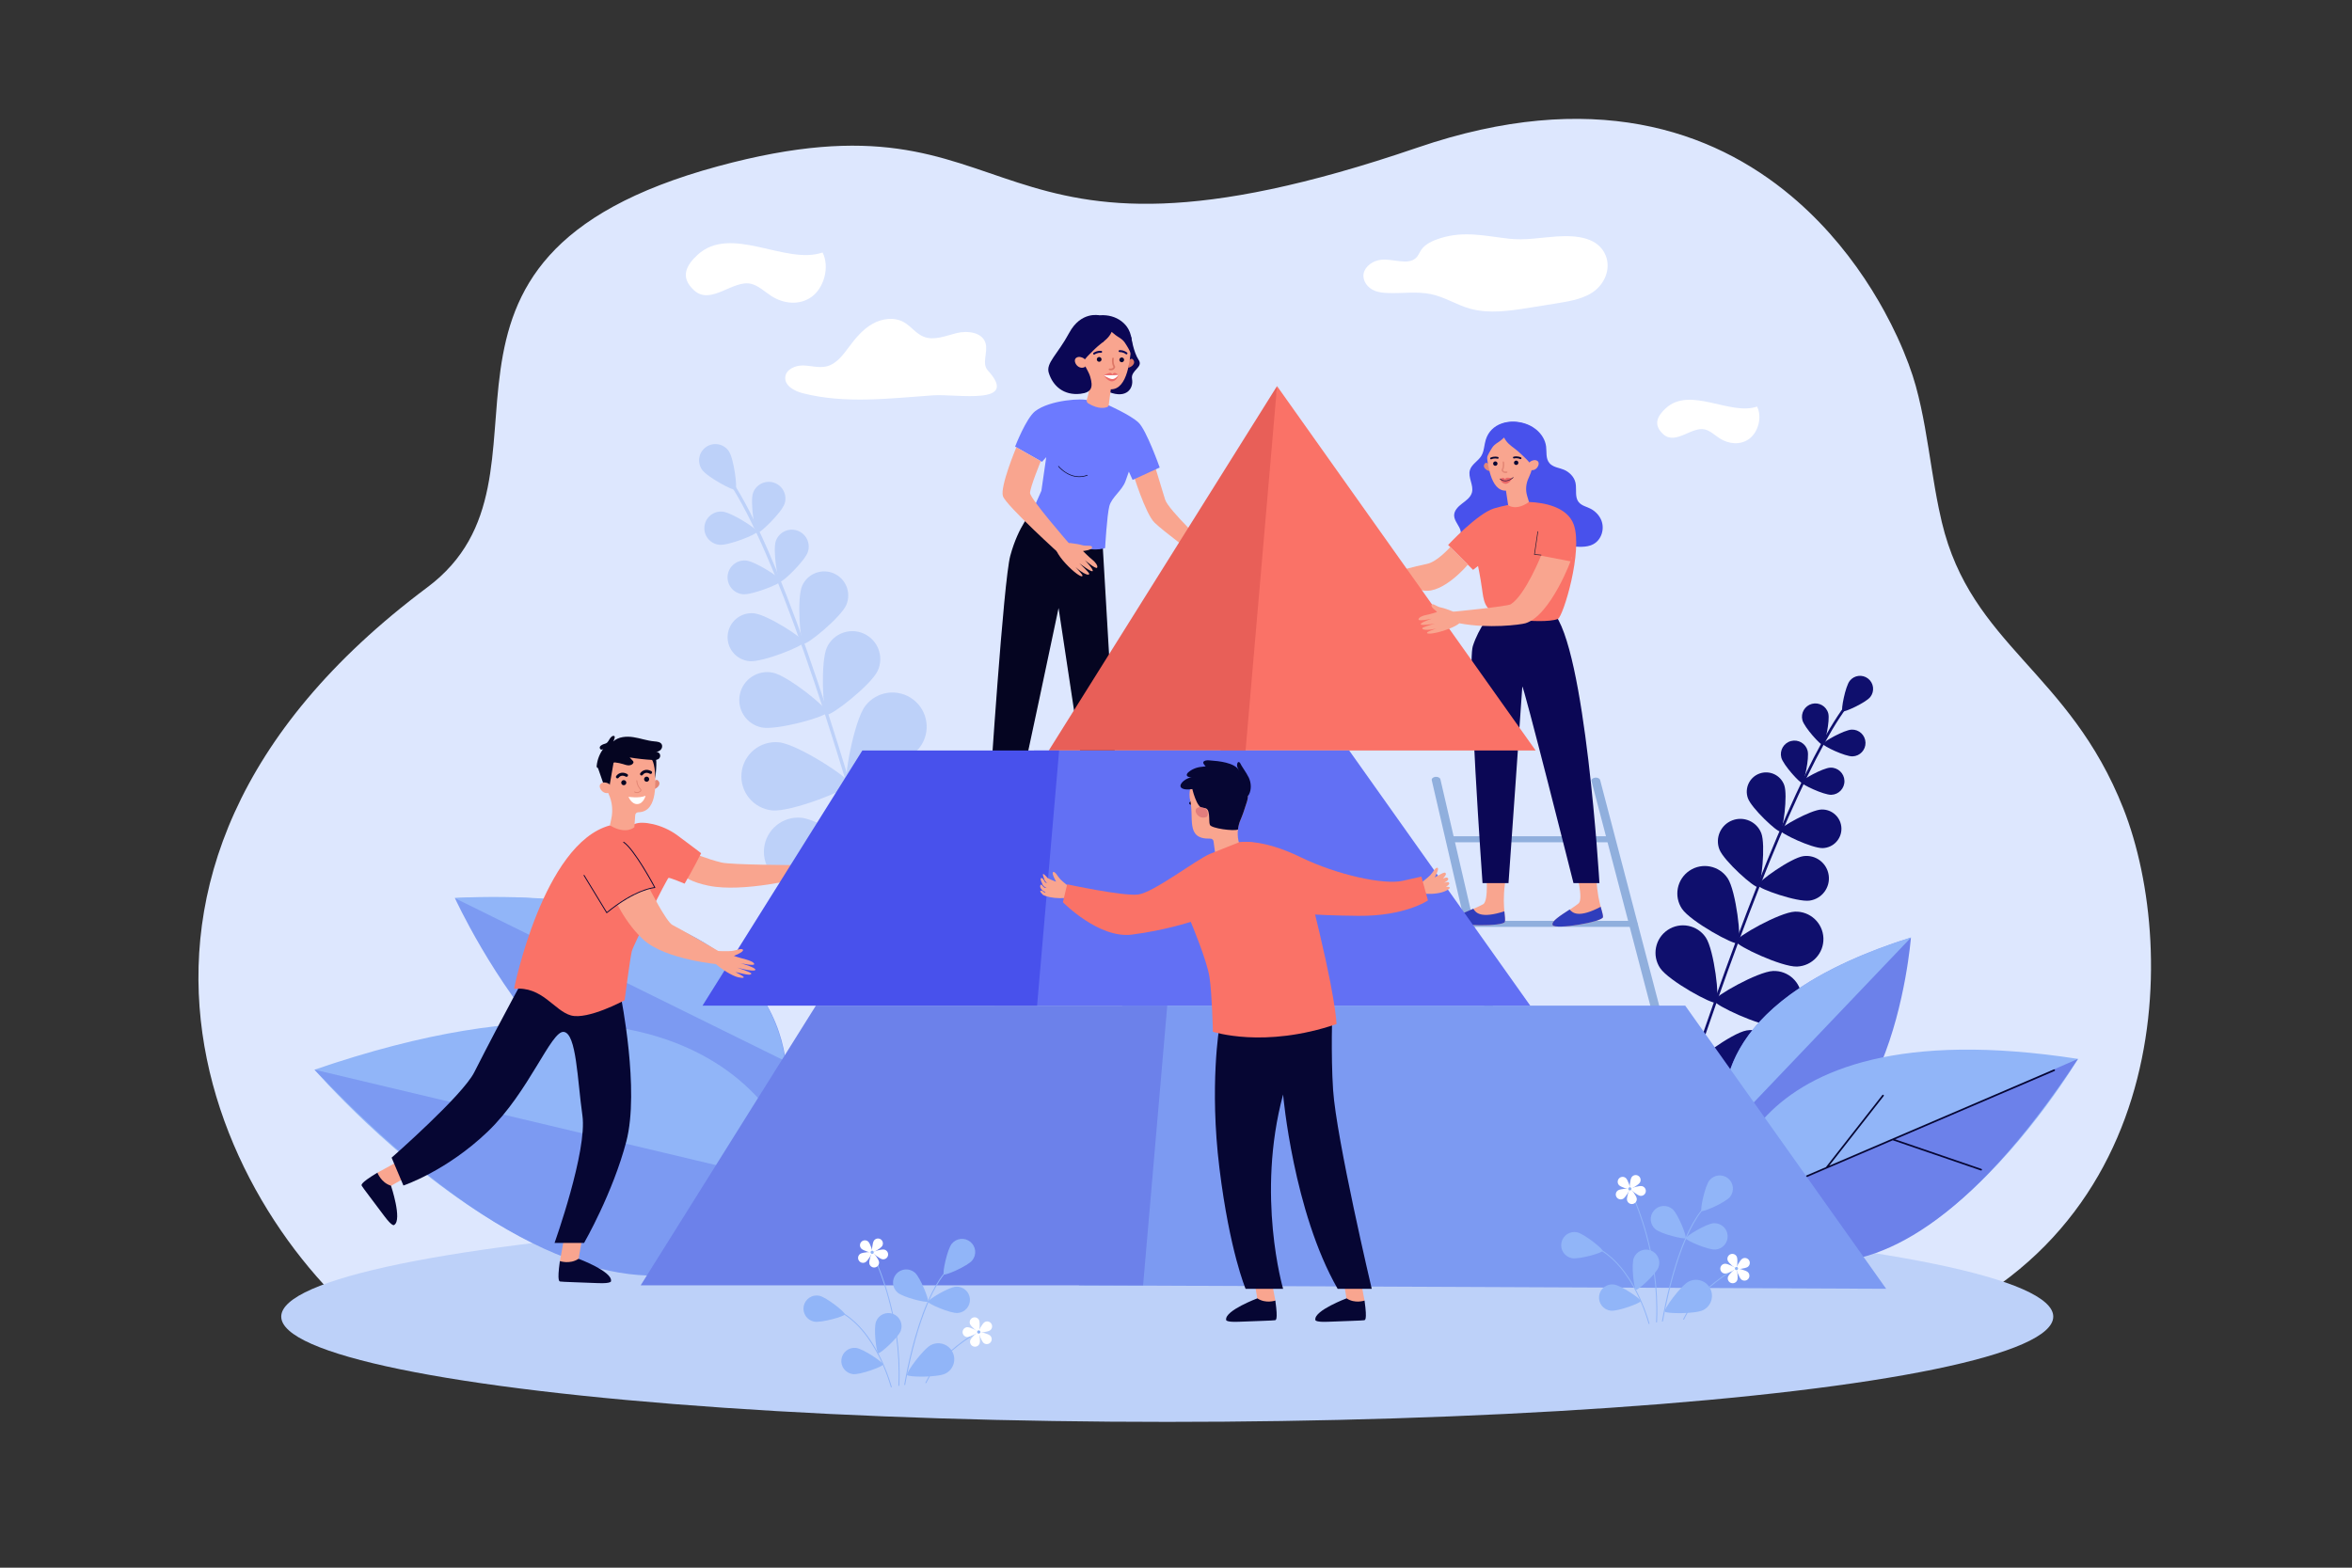<svg xmlns="http://www.w3.org/2000/svg" xmlns:xlink="http://www.w3.org/1999/xlink" id="_x3C_Layer_x3E_" x="0px" y="0px" viewBox="0 0 2760 1840" style="enable-background:new 0 0 2760 1840;" xml:space="preserve"><rect x="0" y="0" width="2760" height="1840" fill="#333333" stroke="none"/><style type="text/css">	.st0{fill:#DDE7FE;}	.st1{fill:#BDD1F9;}	.st2{fill:#0F0F6D;}	.st3{fill:#F9A58F;}	.st4{fill:#90AFDD;}	.st5{fill:#0B0755;}	.st6{fill:#FA7267;}	.st7{fill:#050521;}	.st8{fill:#6C7AFF;}	.st9{fill:#DD7766;}	.st10{fill:#060633;}	.st11{fill:#EA6868;}	.st12{fill:#FFFFFF;}	.st13{fill:#6C81EA;}	.st14{fill:#91B5F8;}	.st15{fill:#7C9AF2;}	.st16{fill:#2F3DBC;}	.st17{fill:#4851EC;}	.st18{fill:#E58876;}	.st19{fill:#240D39;}	.st20{fill:#272035;}	.st21{fill:#E85F58;}	.st22{fill:#6270F4;}	.st23{fill:none;}	.st24{fill:#E28674;}	.st25{fill:#E27D7D;}</style><g>	<g>		<g>			<path class="st0" d="M2193.05,1580.14c-70.45,20.2-235,3.4-304.06-0.94l-1427.03,0.7c-194.55-133.25-417.25-549.38,39.53-890.57    C676.61,558.53,441.6,304,842.46,195.16c372.31-101.09,291.58,159.27,821.16-22.01c204.19-69.9,345.4-21.03,438.27,56.86    c2.28,1.9,4.53,3.83,6.75,5.78c36.92,32.32,65.86,69.11,87.81,104.28c2.96,4.73,5.79,9.44,8.48,14.09    c2.08,3.59,4.1,7.16,6.03,10.7c5.75,10.46,10.85,20.63,15.34,30.33c10.46,22.58,17.62,42.63,21.83,57.9    c8.78,31.77,13.56,64.82,18.83,97.75c2.47,15.46,5.04,30.89,8.2,46.14c1.09,5.29,2.25,10.56,3.5,15.81    c34.51,145,149.58,175.05,213.11,336.32C2558.19,1117.73,2550.63,1477.58,2193.05,1580.14z"></path>		</g>	</g>	<g>		<g>			<path class="st1" d="M1048.74,1109.29c0.13-0.01,0.26-0.03,0.39-0.06c1.04-0.28,1.66-1.35,1.38-2.38    c-72.48-271.28-140.12-463.31-190.47-540.72c-1.12-1.72-1.92-2.96-2.23-3.58c-0.47-0.97-1.64-1.37-2.6-0.9    c-0.97,0.47-1.37,1.63-0.9,2.6c0.41,0.84,1.18,2.04,2.47,4.01c50.13,77.08,117.59,268.71,189.97,539.6    C1046.99,1108.76,1047.83,1109.34,1048.74,1109.29z"></path>		</g>		<g>			<path class="st1" d="M823.72,551.16c5.98,8.7,36.91,25.28,39.39,23.58c2.48-1.71-1.91-36.53-7.89-45.23    c-5.98-8.7-17.88-10.9-26.57-4.92C819.95,530.57,817.74,542.46,823.72,551.16z"></path>		</g>		<g>			<path class="st1" d="M883.57,578.9c-3.43,10.24,2.07,45.72,5,46.7c2.92,0.98,28.66-24.06,32.09-34.3    c3.43-10.24-2.1-21.32-12.34-24.74C898.08,563.13,887,568.66,883.57,578.9z"></path>		</g>		<g>			<path class="st1" d="M844.21,639.43c10.75,1.03,44.08-12.32,44.38-15.38c0.29-3.07-29.89-22.51-40.64-23.54    c-10.75-1.03-20.3,6.85-21.33,17.59C825.58,628.85,833.46,638.4,844.21,639.43z"></path>		</g>		<g>			<path class="st1" d="M970.34,759.9c-7.57,16.47-4.81,76.67-0.11,78.83c4.7,2.16,52.18-34.96,59.75-51.43    c7.57-16.47,0.35-35.95-16.12-43.52C997.4,736.21,977.91,743.43,970.34,759.9z"></path>		</g>		<g>			<path class="st1" d="M893.7,853.79c17.75,3.67,75.79-12.58,76.83-17.64s-45.81-42.97-63.56-46.63    c-17.75-3.66-35.11,7.75-38.77,25.5C864.53,832.77,875.95,850.13,893.7,853.79z"></path>		</g>		<g>			<path class="st1" d="M1015.36,828.57c-13.47,17.62-26.4,90.23-21.37,94.08c5.03,3.84,71.71-27.68,85.18-45.3    c13.47-17.62,10.11-42.82-7.52-56.29C1054.03,807.58,1028.83,810.95,1015.36,828.57z"></path>		</g>		<g>			<path class="st1" d="M906.11,951.18c22.07,2.23,90.67-24.85,91.3-31.15c0.64-6.3-61.17-46.54-83.24-48.76    c-22.07-2.23-41.76,13.86-43.99,35.92C867.96,929.26,884.05,948.96,906.11,951.18z"></path>		</g>		<g>			<path class="st1" d="M1041.79,917.12c-13.47,17.62-26.4,90.23-21.37,94.08c5.03,3.84,71.71-27.68,85.18-45.3    c13.47-17.62,10.1-42.82-7.52-56.29C1080.46,896.13,1055.26,899.5,1041.79,917.12z"></path>		</g>		<g>			<path class="st1" d="M932.54,1039.73c22.07,2.23,90.67-24.85,91.31-31.15c0.63-6.3-61.18-46.54-83.24-48.76    c-22.07-2.23-41.76,13.86-43.99,35.92C894.39,1017.81,910.48,1037.51,932.54,1039.73z"></path>		</g>		<g>			<path class="st1" d="M1102.28,1029.23c-19.17,11.16-58.78,73.38-55.59,78.85s76.84,1.72,96.01-9.44s25.66-35.75,14.49-54.91    C1146.03,1024.56,1121.45,1018.07,1102.28,1029.23z"></path>		</g>		<g>			<path class="st1" d="M955.64,1127.22c21.62,4.97,93.07-13.32,94.48-19.49c1.42-6.17-54.88-53.82-76.49-58.79    c-21.62-4.97-43.17,8.53-48.13,30.14C920.53,1100.7,934.02,1122.25,955.64,1127.22z"></path>		</g>		<g>			<path class="st1" d="M910.32,635.25c-3.48,10.4,2.11,46.45,5.08,47.45c2.97,0.99,29.12-24.44,32.6-34.85    c3.48-10.4-2.13-21.66-12.54-25.14C925.05,619.23,913.8,624.84,910.32,635.25z"></path>		</g>		<g>			<path class="st1" d="M871.72,697.46c10.92,1.05,44.79-12.51,45.09-15.63c0.3-3.12-30.37-22.87-41.29-23.92    c-10.92-1.05-20.62,6.96-21.67,17.88C852.8,686.71,860.8,696.41,871.72,697.46z"></path>		</g>		<g>			<path class="st1" d="M941.22,687.76c-6.14,14.33-2.43,66.02,1.66,67.77c4.09,1.75,44.08-31.21,50.22-45.54    c6.14-14.33-0.5-30.92-14.82-37.06C963.95,666.8,947.35,673.44,941.22,687.76z"></path>		</g>		<g>			<path class="st1" d="M879.33,776c15.51,1.49,63.63-17.78,64.05-22.2c0.42-4.43-43.15-32.49-58.66-33.98    c-15.51-1.49-29.3,9.88-30.79,25.4C852.44,760.73,863.81,774.51,879.33,776z"></path>		</g>	</g>	<g>		<g>			<path class="st2" d="M1986.52,1254.02c-0.1-0.01-0.21-0.04-0.31-0.07c-0.82-0.28-1.26-1.16-0.99-1.98    c71.66-213.76,135.47-364.26,179.69-423.77c0.98-1.32,1.69-2.28,1.97-2.76c0.42-0.75,1.38-1.01,2.13-0.59    c0.75,0.42,1.02,1.38,0.59,2.13c-0.37,0.66-1.05,1.57-2.18,3.09c-44.03,59.26-107.68,209.45-179.24,422.9    C1987.95,1253.68,1987.24,1254.11,1986.52,1254.02z"></path>		</g>		<g>			<path class="st2" d="M2194.77,818.03c-5.23,6.67-30.84,18.41-32.75,16.92c-1.9-1.49,3.36-29.17,8.59-35.85    c5.23-6.67,14.87-7.84,21.54-2.62C2198.82,801.71,2200,811.36,2194.77,818.03z"></path>		</g>		<g>			<path class="st2" d="M2145.42,837.26c2.23,8.38-3.95,36.54-6.34,37.17c-2.39,0.64-21.76-20.71-24-29.09    c-2.23-8.38,2.75-16.98,11.13-19.21C2134.58,823.9,2143.18,828.88,2145.42,837.26z"></path>		</g>		<g>			<path class="st2" d="M2173.93,887.74c-8.67,0.29-34.71-12.08-34.79-14.55c-0.08-2.47,25.08-16.54,33.75-16.83    c8.67-0.29,15.92,6.5,16.21,15.17C2189.39,880.19,2182.6,887.45,2173.93,887.74z"></path>		</g>		<g>			<path class="st2" d="M2066.83,977.96c5.24,13.58,0.02,61.68-3.86,63.18c-3.88,1.5-40.07-30.63-45.31-44.2    c-5.24-13.58,1.52-28.83,15.09-34.07C2046.33,957.63,2061.58,964.38,2066.83,977.96z"></path>		</g>		<g>			<path class="st2" d="M2123.54,1057.04c-14.41,2.05-60.1-13.87-60.69-17.98c-0.58-4.11,38.86-32.14,53.27-34.19    c14.41-2.05,27.75,7.97,29.8,22.38C2147.97,1041.65,2137.95,1054.99,2123.54,1057.04z"></path>		</g>		<g>			<path class="st2" d="M2027.32,1030.74c9.91,14.79,16.64,73.63,12.42,76.46s-56.08-25.77-65.99-40.56    c-9.91-14.79-5.95-34.82,8.84-44.74C1997.38,1011.98,2017.41,1015.94,2027.32,1030.74z"></path>		</g>		<g>			<path class="st2" d="M2108.72,1134.46c-17.79,0.68-71.41-24.45-71.61-29.53s51.35-34.23,69.15-34.91    c17.79-0.68,32.77,13.19,33.45,30.99C2140.39,1118.8,2126.52,1133.78,2108.72,1134.46z"></path>		</g>		<g>			<path class="st2" d="M2001.71,1100.37c9.91,14.79,16.64,73.63,12.41,76.46c-4.22,2.83-56.08-25.77-65.99-40.56    c-9.91-14.79-5.95-34.82,8.84-44.74C1971.76,1081.62,1991.79,1085.58,2001.71,1100.37z"></path>		</g>		<g>			<path class="st2" d="M2083.11,1204.09c-17.79,0.68-71.41-24.45-71.61-29.53s51.35-34.23,69.15-34.91    c17.79-0.68,32.77,13.19,33.45,30.99C2114.78,1188.44,2100.91,1203.42,2083.11,1204.09z"></path>		</g>		<g>			<path class="st2" d="M1947.62,1187.18c14.8,9.9,43.43,61.74,40.6,65.96c-2.83,4.22-61.66-2.46-76.46-12.37    c-14.8-9.9-18.77-29.93-8.87-44.73C1912.79,1181.25,1932.82,1177.28,1947.62,1187.18z"></path>		</g>		<g>			<path class="st2" d="M2060.22,1273.05c-17.57,2.9-73.91-15.33-74.74-20.35c-0.83-5.01,46.67-40.38,64.24-43.28    c17.57-2.9,34.17,8.99,37.06,26.56C2089.69,1253.55,2077.8,1270.15,2060.22,1273.05z"></path>		</g>		<g>			<path class="st2" d="M2121.16,881.07c2.27,8.51-4.01,37.12-6.44,37.77c-2.43,0.65-22.11-21.04-24.38-29.55    c-2.27-8.51,2.79-17.25,11.31-19.52C2110.16,867.5,2118.9,872.56,2121.16,881.07z"></path>		</g>		<g>			<path class="st2" d="M2148.98,932.86c-8.8,0.29-35.26-12.27-35.35-14.78c-0.08-2.51,25.48-16.81,34.29-17.1    c8.8-0.29,16.18,6.61,16.47,15.41C2164.68,925.19,2157.79,932.57,2148.98,932.86z"></path>		</g>		<g>			<path class="st2" d="M2093.78,921.61c4.2,11.79-1.36,53.03-4.72,54.23c-3.36,1.2-33.76-27.22-37.96-39.01    c-4.2-11.79,1.94-24.75,13.73-28.95C2076.61,903.68,2089.58,909.82,2093.78,921.61z"></path>		</g>		<g>			<path class="st2" d="M2138.96,995.42c-12.51,0.42-50.1-17.43-50.22-21c-0.12-3.57,36.2-23.88,48.71-24.29    c12.51-0.42,22.98,9.39,23.4,21.89C2161.26,984.52,2151.46,995,2138.96,995.42z"></path>		</g>	</g>	<g>		<path class="st3" d="M812.86,1000.96c0,0,15.42,6.89,33.76,11.38c11.58,2.83,88.2,3.04,88.2,3.04l5.29,15.14   c0,0-67.78,17.41-108.63,9.04c-40.84-8.37-35.2-24.92-35.2-24.92L812.86,1000.96z"></path>	</g>	<g>		<g>			<path class="st4" d="M1813.95,1474.2c-2.48,0-4.67-1.23-5.07-2.96l-128.74-555.44c-0.45-1.91,1.46-3.71,4.27-4.02    c2.79-0.31,5.43,1,5.87,2.92l128.74,555.44c0.45,1.92-1.46,3.71-4.27,4.02C1814.49,1474.18,1814.22,1474.2,1813.95,1474.2z"></path>		</g>		<g>			<path class="st4" d="M2017.7,1473.26c-2.48,0.03-4.7-1.17-5.15-2.89L1867.6,916.79c-0.5-1.91,1.36-3.73,4.15-4.07    c2.79-0.35,5.46,0.93,5.96,2.84l144.95,553.57c0.5,1.91-1.36,3.73-4.15,4.07C2018.23,1473.24,2017.96,1473.26,2017.7,1473.26z"></path>		</g>		<g>			<path class="st4" d="M1888.75,988.58h-185.27c-2.77,0-5.01-1.57-5.01-3.51c0-1.94,2.24-3.51,5.01-3.51h185.27    c2.77,0,5,1.57,5,3.51C1893.75,987.01,1891.51,988.58,1888.75,988.58z"></path>		</g>		<g>			<path class="st4" d="M1916.43,1087.87H1726.3c-2.84,0-5.14-1.57-5.14-3.51c0-1.94,2.3-3.51,5.14-3.51h190.13    c2.84,0,5.14,1.57,5.14,3.51C1921.56,1086.3,1919.27,1087.87,1916.43,1087.87z"></path>		</g>		<g>			<path class="st4" d="M1944.78,1195.46h-190.13c-2.84,0-5.14-1.57-5.14-3.51s2.3-3.51,5.14-3.51h190.13    c2.84,0,5.14,1.57,5.14,3.51S1947.62,1195.46,1944.78,1195.46z"></path>		</g>		<g>			<path class="st4" d="M1973.07,1312.17h-192.28c-2.95,0-5.33-1.57-5.33-3.51c0-1.94,2.38-3.51,5.33-3.51h192.28    c2.95,0,5.33,1.57,5.33,3.51C1978.4,1310.6,1976.02,1312.17,1973.07,1312.17z"></path>		</g>	</g>	<g>		<g>			<path class="st5" d="M1327.42,395.32c0,0,2.67,18.02,8.7,27.03c6.03,9.01-9.64,12.01-7.71,22.57    c1.93,10.56-6.04,23.62-27.32,15.08C1279.81,451.45,1327.42,395.32,1327.42,395.32z"></path>		</g>		<g>			<path class="st3" d="M1303.47,907.22c0,0-3.87,36.76,3.62,40.96c4.77,2.67,10.95,5.31,16.87,7.88c6.47,2.81-9.35,7.98-24.01,8.76    c-10.12,0.54-20.17-2.31-19.98-4.14c1.01-9.65,2.67-25.72-2.11-49.81L1303.47,907.22z"></path>		</g>		<g>			<path class="st6" d="M1280.36,956.93c-0.67,6.58-1.24,11.1-0.65,13.21c1.64,5.92,61.75,5.91,63.88-0.57    c1.58-4.8-11.68-10.28-24.25-15.73C1316.34,958.83,1309.96,966.6,1280.36,956.93z"></path>		</g>		<g>			<path class="st3" d="M1192.22,905.83c0,0-8.56,35.96-1.67,41.09c3.9,2.9,8.92,5.92,13.89,8.89c5.17,3.09-4.58,7.72-15.79,7.26    c-12.45-0.51-26.78-6.43-26.1-9.35c2.24-9.61,5.33-24.79,3.8-47.54L1192.22,905.83z"></path>		</g>		<g>			<path class="st6" d="M1162.91,952.16c-1.51,6.44-2.65,10.84-2.34,13.01c0.87,6.08,60.49,13.79,63.43,7.63    c2.18-4.56-10.26-11.7-22.03-18.72C1198.34,958.66,1191.02,965.55,1162.91,952.16z"></path>		</g>		<g>			<path class="st3" d="M1329.13,554.24c0,0,14.78,48.74,25.82,59.31c11.05,10.58,45.88,36.22,45.88,36.22l17.21-7.14    c0,0-46.95-43.99-50.79-56.2c-3.83-12.21-14.34-47.15-14.34-47.15L1329.13,554.24z"></path>		</g>		<g>			<path class="st7" d="M1211.6,600.01c0,0-16.41,16.5-26.08,52.38c-7.96,29.53-23.93,275.38-23.93,275.38s33.18,3.15,34.67,0.14    c1.49-3.01,45.94-214.26,45.94-214.26l32.42,214.57l36.22,0.14l-18.01-307.65L1211.6,600.01z"></path>		</g>		<g>			<path class="st8" d="M1300.06,475.28c0,0-18.78-2.55-23.76-5.34c-4.98-2.79-44.27-0.76-61.65,12.76    c-10.59,8.24-23.45,41.49-23.45,41.49l31.53,17.87l5.01-5.52l-5.7,39.53l-14.92,33.59c0,0,55.27,44.14,89.69,33.61    c0,0,2.18-38.8,5-49.32c2.81-10.52,15.04-18.24,18.97-29.31c3.92-11.07,3.92-11.07,3.92-11.07l4.4,9.72l31.78-14.57    c0,0-15.48-43.86-24.87-52.77C1326.62,487.03,1300.06,475.28,1300.06,475.28z"></path>		</g>		<g>			<path class="st3" d="M1192.63,525.01c0,0-19.36,46.22-15.71,57.33c3.65,11.1,69.21,70.3,69.21,70.3l8.56-14.6    c0,0-45.99-52.77-45.97-59.43c0.03-6.65,12.62-37.32,12.62-37.32L1192.63,525.01z"></path>		</g>		<g>			<path class="st3" d="M1249.09,636.65c0,0,15.13,1.41,20.48,3.13c5.35,1.72,11.82-0.58,11.92,2.67c0.1,3.26-10.67,4.29-10.67,4.29    s8.1,8.08,10.97,10.18c2.87,2.1,7.04,7.17,5.66,9.39c-1.38,2.22-14.44-8.85-14.44-8.85s10.09,10.4,9.25,12.72    c-0.83,2.32-15.61-9.03-15.61-9.03s11.3,10.57,11.46,12.17c0.16,1.6-1.88,1.87-6.79-0.9c-4.91-2.77-9.21-6.87-9.21-6.87    s7.38,8.02,7.93,9.29c0.55,1.27,0.38,3.43-6.46-1.45c-6.84-4.87-19.9-17.82-23.8-26.94L1249.09,636.65z"></path>		</g>		<g>			<path class="st7" d="M1266.36,559.9c3.05,0.01,6.3-0.5,9.72-1.77c0.19-0.07,0.28-0.28,0.21-0.47c-0.07-0.19-0.27-0.28-0.46-0.21    c-19.27,7.14-33.29-10.19-33.43-10.37c-0.12-0.16-0.35-0.18-0.51-0.06c-0.16,0.12-0.18,0.35-0.06,0.51    C1241.95,547.69,1251.79,559.85,1266.36,559.9z"></path>		</g>		<g>			<path class="st9" d="M1324.32,423.36c0,0,3.08-3.54,4.91-1.7c4.65,4.71-1.67,9.32-5.27,10.02L1324.32,423.36z"></path>		</g>		<g>			<path class="st3" d="M1297.9,371.91c-15.56-1.03-29.81,9.63-33.21,24.85c-1.25,5.58-0.96,11.08,0.54,16.11    c2.91,11.6,5.35,20.96,8.99,28.03c3.69,7.16,4.72,15.39,2.55,23.14l-1.43,5.12c-0.46,1.62,0.21,3.38,1.65,4.25    c12.31,7.46,20.02,5.33,22.76,4.09c0.69-0.31,1.16-0.96,1.26-1.71l2.49-18.85l0,0c20.24,0.25,22.44-36.87,23.87-47.74l-0.03,0    c0.07-0.41,0.14-0.81,0.19-1.22C1329.92,389.78,1316.51,373.14,1297.9,371.91z"></path>		</g>		<g>			<path class="st5" d="M1291.38,403.84c-4.4,3.44-8.35,7.4-12.3,11.35c-4.17,4.18-8.51,8.63-10.07,14.32    c-4.62-4.58-7.14-10.84-9.15-17.04c-0.93-2.87-1.78-5.82-1.81-8.83c-0.05-4.27,1.54-8.38,3.11-12.35    c2.02-5.13,4.19-10.47,8.34-14.1c2.75-2.4,6.19-3.88,9.68-4.97c8.13-2.54,16.99-3.17,25.21-0.9c8.21,2.27,15.71,7.6,19.81,15.08    c5.27,9.63,4.46,21.31,3.5,32.24c-0.5-4.66-2.98-8.83-5.41-12.84c-1.58-2.61-3.2-5.27-5.54-7.21c-4-3.31-5.3-2.88-12.27-9.07    C1301.61,395.96,1296.88,399.54,1291.38,403.84z"></path>		</g>		<g>			<path class="st10" d="M1319.04,422.97c0.35-1.5-0.59-3-2.09-3.34c-1.5-0.35-3,0.59-3.34,2.09c-0.35,1.5,0.59,3,2.09,3.35    C1317.2,425.41,1318.69,424.47,1319.04,422.97z"></path>		</g>		<g>			<path class="st10" d="M1292.57,422.46c0.35-1.5-0.59-3-2.09-3.35c-1.5-0.35-3,0.59-3.34,2.09c-0.35,1.5,0.59,3,2.09,3.35    C1290.72,424.89,1292.22,423.96,1292.57,422.46z"></path>		</g>		<g>			<path class="st11" d="M1312.63,440.04c0,0-3.53-2.63-4.98-2.35c-1.45,0.28-2.36,1.94-2.36,1.94s-0.72-1.78-2.44-1.93    c-1.73-0.16-7.74,2.66-7.74,2.66s4.87,7.77,10.18,7.22C1310.68,447.02,1312.63,440.04,1312.63,440.04L1312.63,440.04z"></path>		</g>		<g>			<path class="st5" d="M1283.88,416.2c-0.33-0.02-0.65-0.18-0.87-0.46c-0.38-0.51-0.28-1.24,0.23-1.62c0.15-0.12,3.84-2.81,9-2.32    c0.64,0.06,1.11,0.62,1.05,1.26s-0.68,1.11-1.26,1.05c-4.3-0.4-7.37,1.84-7.4,1.87C1284.4,416.14,1284.14,416.22,1283.88,416.2z"></path>		</g>		<g>			<path class="st5" d="M1313.15,413.05c-0.27-0.19-0.46-0.5-0.48-0.86c-0.05-0.64,0.43-1.19,1.07-1.24    c0.19-0.01,4.71-0.33,8.84,2.89c0.51,0.39,0.6,1.12,0.2,1.63c-0.39,0.51-1.14,0.59-1.63,0.2c-3.41-2.66-7.2-2.41-7.24-2.41    C1313.63,413.28,1313.37,413.2,1313.15,413.05z"></path>		</g>		<g>			<path class="st9" d="M1303.62,434.62c3.33-0.06,4.74-2.38,5.03-3.78c0.05-0.24,0-0.5-0.13-0.71c-2.46-3.96-1.47-9.16-1.46-9.21    c0.1-0.53-0.24-1.04-0.77-1.15c-0.52-0.11-1.04,0.24-1.15,0.76c-0.05,0.23-1.1,5.68,1.48,10.24c-0.29,0.74-1.3,2.34-4.39,1.78    c-0.54-0.09-1.04,0.25-1.14,0.78c-0.1,0.53,0.25,1.04,0.79,1.14C1302.52,434.59,1303.09,434.64,1303.62,434.62z"></path>		</g>		<g>			<path class="st12" d="M1295.1,440.36c0,0,10.64,0.37,17.53-0.32c0,0-3.54,5.14-7.6,4.86    C1300.97,444.61,1295.1,440.36,1295.1,440.36z"></path>		</g>		<g>			<path class="st5" d="M1289.85,370.09c0,0-21.37-5.06-35.16,20.57c-13.79,25.62-27.62,35.34-23.97,47.02    c4.83,15.46,17.58,26.71,37.2,24.5c13.36-1.51,14.86-7.9,11.51-19.69c-3.35-11.79-14.57-19.33-3.39-30.74    c6.62-6.75,19.06-10.85,19.06-10.85L1289.85,370.09z"></path>		</g>		<g>			<path class="st3" d="M1273.72,423.02c-0.38-1.09-1.17-1.99-2.17-2.56c-2.07-1.17-5.8-2.64-8.8-0.34    c-4.4,3.38,2.06,14.72,10.47,10.62C1273.22,430.74,1275.72,428.82,1273.72,423.02z"></path>		</g>	</g>	<g>		<g>			<ellipse class="st1" cx="1369.73" cy="1545.29" rx="1039.71" ry="123.59"></ellipse>		</g>	</g>	<g>		<path class="st12" d="M942.47,461.65c-9.99-2.52-21.88-8.7-21-18.96c0.79-9.18,11.75-13.91,20.97-13.73   c9.21,0.19,18.53,3.23,27.49,1.07c11.7-2.83,19.44-13.57,26.63-23.23c7.63-10.24,16.06-20.29,27.14-26.63   c11.09-6.33,25.39-8.35,36.59-2.21c8.57,4.7,14.5,13.58,23.57,17.23c12.26,4.94,25.83-1.06,38.66-4.23   c12.83-3.17,30.05-1.02,33.93,11.61c3.25,10.57-4.77,24.03,2.7,32.18c38.24,41.74-36.74,27.38-64.03,29.25   C1044.35,467.5,992.58,474.29,942.47,461.65z"></path>	</g>	<g>		<path class="st12" d="M965.26,296.34c8.6,17.07,1.66,41.31-12.48,51.8c-14.15,10.49-32.99,8.7-47.65-0.73   c-7.78-5-14.9-12.06-23.54-14.24c-21.2-5.35-47.25,25.61-67.03,7.66c-17.15-15.57-9.03-29.72,4.07-41.78   C857.71,263.07,921.99,311.46,965.26,296.34z"></path>	</g>	<g>		<path class="st12" d="M2061.86,477.18c6.28,12.46,1.21,30.17-9.12,37.83c-10.33,7.66-24.09,6.35-34.8-0.53   c-5.68-3.65-10.88-8.81-17.19-10.4c-15.48-3.91-34.51,18.7-48.95,5.59c-12.53-11.37-6.59-21.7,2.97-30.51   C1983.32,452.89,2030.26,488.22,2061.86,477.18z"></path>	</g>	<g>		<path class="st12" d="M1865.77,345.03c-11.67,6.54-26.06,8.93-40.01,11.17c-10.25,1.65-20.5,3.29-30.75,4.94   c-23.06,3.7-47.42,7.35-69.67,1.22c-16.14-4.45-29.86-13.77-46.38-17.18c-16.51-3.41-33.93-0.56-50.95-1.29   c-4.86-0.21-9.79-0.73-14.21-2.38c-9.44-3.51-15.29-12.38-13.6-20.63c1.68-8.25,10.76-15.15,21.09-16.05   c13.67-1.19,30.19,6.39,39.72-1.57c3.32-2.77,4.52-6.72,6.83-10.09c4.64-6.77,13.58-10.9,22.56-13.66   c28.32-8.7,51.93-2.55,80.29,0.66c19.24,2.17,36.81-1.35,55.9-2.62c24.28-1.61,49.04,1.23,57.66,22.39   C1890.74,315.84,1882.86,335.45,1865.77,345.03z"></path>	</g>	<g>		<g>			<path class="st13" d="M2032.99,1348.17c0,0-79.79-156.67,209.41-247.6C2242.4,1100.57,2218.54,1411.9,2032.99,1348.17z"></path>		</g>		<g>			<path class="st14" d="M2242.79,1100.1l-216.29,226.87C2016.14,1281.39,2017.78,1170.85,2242.79,1100.1z"></path>		</g>	</g>	<g>		<g>			<path class="st14" d="M2022.74,1423.83c0,0-3.18-245.81,415.71-181.01C2438.45,1242.83,2216.01,1618.48,2022.74,1423.83z"></path>		</g>		<g>			<path class="st13" d="M2438.45,1242.83l-415.71,181.01C2022.74,1423.83,2178.29,1637.54,2438.45,1242.83z"></path>		</g>		<g>			<path class="st10" d="M2047.17,1410.77l95.51-40.93l66.22-84.61c0.34-0.43,0.96-0.5,1.39-0.17c0.43,0.34,0.5,0.96,0.17,1.39    l-64,81.77l263.72-113.03c0.5-0.22,1.08,0.02,1.29,0.52c0.22,0.5-0.02,1.08-0.52,1.3l-187.15,80.21l101.36,34.72    c0.51,0.16,0.79,0.74,0.61,1.25c-0.18,0.52-0.74,0.79-1.25,0.61l-103.43-35.43l-173.15,74.21c-0.29,0.12-0.6,0.1-0.86-0.04    c-0.19-0.1-0.35-0.27-0.44-0.48C2046.43,1411.57,2046.66,1410.99,2047.17,1410.77z"></path>		</g>	</g>	<g>		<g>			<path class="st15" d="M923.04,1275.94c0,0,29.07-241.04-389.09-221.63C533.94,1054.31,712.71,1446.67,923.04,1275.94z"></path>		</g>		<g>			<path class="st14" d="M533.22,1053.89l388.18,191.49C913.18,1181.35,858.57,1038.79,533.22,1053.89z"></path>		</g>	</g>	<g>		<g>			<path class="st14" d="M944.92,1392.38c0,0-52.51-316.58-575.83-136.88C369.09,1255.5,741.39,1686.98,944.92,1392.38z"></path>		</g>		<g>			<path class="st15" d="M369.09,1255.5l575.83,136.88C944.92,1392.38,794.25,1702.79,369.09,1255.5z"></path>		</g>	</g>	<g>		<g>			<path class="st3" d="M1743.9,1023.05c0,0,3.48,34.38-3.54,38.28c-12.71,7.06-36.16,13.8-34.2,19.87    c1.96,6.07,58.17,6.3,59.73,0.77c1.56-5.53-4.74-22.46,1.94-55.41L1743.9,1023.05z"></path>		</g>		<g>			<path class="st16" d="M1765.33,1069.62c0.6,6.16,1.12,10.38,0.56,12.35c-1.56,5.53-57.76,5.29-59.73-0.77    c-1.46-4.5,10.96-9.57,22.73-14.62C1731.69,1071.26,1737.62,1078.55,1765.33,1069.62z"></path>		</g>		<g>			<path class="st3" d="M1849.32,1022.06c0,0,9.29,33.29,3.03,38.33c-11.33,9.13-33.28,19.76-30.32,25.4    c2.97,5.64,58.39-3.7,58.99-9.41c0.6-5.72-8.49-21.32-7.53-54.93L1849.32,1022.06z"></path>		</g>		<g>			<path class="st16" d="M1878.37,1064.31c1.64,5.96,2.87,10.04,2.66,12.07c-0.6,5.72-56.02,15.05-58.99,9.41    c-2.2-4.18,9.17-11.3,19.91-18.28C1845.49,1071.65,1852.58,1077.82,1878.37,1064.31z"></path>		</g>		<g>			<path class="st5" d="M1750.46,718.24c0,0-15.27,18.5-22.15,40.14c-6.89,21.65,11.38,278.1,11.38,278.1h30.5    c0,0,16.18-228.39,16.18-230.41c0-7.98,60.06,230.41,60.06,230.41h30.45c0,0-16.48-279.13-54.73-318.24l-35.79,2.21    L1750.46,718.24z"></path>		</g>		<g>			<path class="st17" d="M1714.14,623.82c0.2,1.34,0.12,2.7-0.37,4.09c-0.6,1.71-1.78,3.19-2.26,4.94    c-1.06,3.85,1.82,7.99,5.55,9.39c3.14,1.18,6.63,0.81,9.85-0.25c0.61-0.2,1.22-0.43,1.8-0.67c3.68-1.54,7.03-3.79,10.66-5.44    c0.94-0.43,1.9-0.82,2.87-1.17c0.21-0.08,0.41-0.15,0.62-0.22h0c7.22-2.5,15.05-3.12,22.6-4.61c8.91-1.75,17.76-4.77,26.82-4.13    c10.45,0.73,19.86,6.2,29.64,9.94c9.97,3.81,20.6,5.88,31.27,6.08c4.34,0.08,8.81-0.17,12.9-1.52c0.31-0.1,0.61-0.2,0.92-0.32    c0.83-0.31,1.65-0.67,2.45-1.09c9.85-5.13,13.67-17.93,9.71-28.01c-2.26-5.75-6.74-10.46-12.1-13.45    c-4.79-2.67-10.89-3.57-14.5-8.04c-1.42-1.76-2.19-3.76-2.62-5.9c-1.1-5.49,0.11-11.91-1.33-17.52    c-1.68-6.56-7.2-11.95-13.3-14.56c-2.62-1.12-5.53-1.8-8.32-2.69c-1.37-0.44-2.71-0.92-3.98-1.54c-1.78-0.86-3.41-1.98-4.77-3.57    c-4.65-5.45-3.1-12.99-3.94-19.54c-0.49-3.8-1.8-7.43-3.73-10.73c-2.03-3.47-4.74-6.58-7.87-9.15c-1.21-1-2.49-1.92-3.82-2.74    c-1.48-0.92-3.04-1.76-4.66-2.49l-0.01,0c-0.99-0.45-2.01-0.87-3.04-1.24c-4.77-1.75-9.92-2.72-15.04-2.81h0    c-4.83-0.08-9.62,0.61-14.03,2.17c-4.32,1.52-8.26,3.87-11.5,7.11c-3.14,3.14-5.61,7.13-7.12,12.03    c-1.93,6.3-1.79,13.33-5.23,18.95c-3.74,6.1-11.27,9.71-13.35,16.56c-2.61,8.61,4.77,17.85,2.33,26.5    c-1.59,5.66-6.87,9.31-11.55,12.87c-4.68,3.56-9.47,8.29-9.3,14.17C1706.6,611.91,1713.24,617.7,1714.14,623.82z"></path>		</g>		<g>			<path class="st6" d="M1794.22,589.18c17.55,0.65,44.82,5.6,52.45,26.34c11.24,30.54-12.35,108.45-18.59,110.95    c-9.75,3.9-34.42,2.23-40.27,1.58c-5.85-0.65-15.02-3.29-30.62-7.84s-16.25-16.25-18.2-29.9c-1.95-13.65-4.55-26-4.55-26    l-5.85,4.55l-29.26-29.26c0,0,34.46-37.04,53.96-42.89C1772.8,590.86,1794.22,589.18,1794.22,589.18z"></path>		</g>		<g>			<path class="st18" d="M1747.32,545.21c0,0-2.92-3.22-4.57-1.48c-4.22,4.45,1.71,8.59,5.06,9.17L1747.32,545.21z"></path>		</g>		<g>			<path class="st3" d="M1770.84,497.13c14.79-1.27,28.41,8.91,31.41,23.45c0.99,4.78,0.76,9.49-0.45,13.85    c-2.48,10.79-4.57,19.49-7.81,26.09c-3.28,6.69-4.09,14.32-1.94,21.45l2.17,7.2c-15.71,11.08-24.44,3.71-24.44,3.71l-2.58-17l0,0    c-18.72,0.6-21.42-33.71-22.95-43.74l0.03,0c-0.07-0.38-0.14-0.75-0.2-1.13C1741.54,514.24,1753.64,498.6,1770.84,497.13z"></path>		</g>		<g>			<path class="st17" d="M1777.45,526.55c4.13,3.1,7.86,6.69,11.58,10.28c3.94,3.79,8.03,7.83,9.57,13.07    c4.19-4.32,6.41-10.16,8.15-15.93c0.81-2.67,1.54-5.41,1.52-8.21c-0.03-3.96-1.58-7.72-3.1-11.37    c-1.96-4.71-4.06-9.61-7.97-12.89c-2.59-2.17-5.8-3.47-9.04-4.42c-7.57-2.21-15.78-2.63-23.34-0.38    c-7.56,2.25-14.4,7.32-18.05,14.31c-4.7,9-3.74,19.79-2.66,29.89c0.38-4.32,2.6-8.23,4.77-11.98c1.41-2.44,2.86-4.93,5-6.77    c3.64-3.14,4.85-2.76,11.18-8.61C1767.84,519.44,1772.28,522.67,1777.45,526.55z"></path>		</g>		<g>			<path class="st3" d="M1794.13,543.98c0.33-1.02,1.04-1.86,1.96-2.41c1.89-1.12,5.32-2.55,8.13-0.47    c4.13,3.04-1.64,13.66-9.5,10.01C1794.73,551.11,1792.38,549.38,1794.13,543.98z"></path>		</g>		<g>			<path class="st10" d="M1752.2,544.75c-0.35-1.38,0.49-2.78,1.87-3.13c1.38-0.35,2.78,0.49,3.13,1.87    c0.35,1.38-0.49,2.78-1.87,3.13C1753.96,546.97,1752.55,546.13,1752.2,544.75z"></path>		</g>		<g>			<path class="st10" d="M1776.69,543.79c-0.35-1.38,0.49-2.78,1.87-3.13c1.38-0.35,2.78,0.49,3.13,1.87    c0.35,1.38-0.49,2.78-1.87,3.13C1778.44,546.01,1777.04,545.17,1776.69,543.79z"></path>		</g>		<g>			<path class="st11" d="M1760.57,562.34c0,0,2.03-1.81,3.37-1.57c1.34,0.24,2.22,1.75,2.22,1.75s0.63-1.66,2.23-1.83    c1.59-0.18,6.19,0.62,6.19,0.62s-3.48,7.19-8.37,6.46c-4.88-0.73-5.54-5.2-5.54-5.2L1760.57,562.34z"></path>		</g>		<g>			<path class="st19" d="M1765.3,564.69c5.58,0.64,10.51-3.91,10.58-3.97c0.15-0.14,0.15-0.37,0.02-0.51s-0.37-0.15-0.51-0.02    c-0.32,0.3-8.02,7.38-14.83,1.61c-0.15-0.13-0.38-0.11-0.51,0.04c-0.13,0.15-0.11,0.38,0.04,0.51    C1761.81,563.81,1763.59,564.49,1765.3,564.69z"></path>		</g>		<g>			<path class="st10" d="M1784.52,538.86c0.3-0.06,0.57-0.25,0.73-0.54c0.28-0.52,0.08-1.17-0.44-1.45    c-0.16-0.08-3.91-2.02-8.56-0.85c-0.58,0.15-0.92,0.73-0.78,1.3c0.15,0.57,0.78,0.92,1.3,0.78c3.88-0.98,7,0.64,7.03,0.66    C1784.03,538.88,1784.28,538.91,1784.52,538.86z"></path>		</g>		<g>			<path class="st10" d="M1757.9,538.39c0.29-0.12,0.52-0.35,0.62-0.67c0.18-0.56-0.13-1.17-0.69-1.35    c-0.17-0.05-4.17-1.31-8.57,0.7c-0.54,0.25-0.78,0.88-0.53,1.42c0.24,0.54,0.9,0.77,1.42,0.53c3.64-1.66,7-0.62,7.03-0.61    C1757.42,538.5,1757.68,538.48,1757.9,538.39z"></path>		</g>		<g>			<path class="st18" d="M1766.68,555.25c-3.08,0-4.43-2.12-4.72-3.41c-0.05-0.23-0.01-0.46,0.1-0.66c2.21-3.71,1.19-8.5,1.18-8.55    c-0.11-0.49,0.2-0.97,0.69-1.08c0.48-0.11,0.97,0.2,1.08,0.69c0.05,0.22,1.12,5.23-1.19,9.5c0.28,0.68,1.25,2.14,4.09,1.56    c0.5-0.1,0.97,0.22,1.06,0.71c0.1,0.49-0.22,0.97-0.7,1.07C1767.7,555.2,1767.17,555.25,1766.68,555.25z"></path>		</g>		<g>			<path class="st3" d="M1722.47,662.73c0,0-28.51,34.15-51.75,30.41c-23.24-3.74-61.04-7.41-61.04-7.41l19.15-12.63    c0,0,33.33-8.78,45.56-11.22c12.23-2.45,27.42-19.8,27.42-19.8L1722.47,662.73z"></path>		</g>		<g>			<path class="st3" d="M1844.51,654.1c0.29,1.59-25.04,68.42-54.35,77.39c-5.88,1.8-43.8,6.6-77.58,0.05l-6.97-13.6    c0,0,63.08-6.1,67.22-8.71c17.25-10.84,36.18-58.49,36.18-58.49L1844.51,654.1z"></path>		</g>		<g>			<path class="st6" d="M1833.08,600.92c0,0,11.96,11.68,11.15,58.15l-43.59-8.32l10.38-29.14L1833.08,600.92z"></path>		</g>		<g>			<polygon class="st20" points="1808.66,651.89 1800.2,651.09 1804.28,623.57 1805.02,623.68 1801.06,650.42 1808.73,651.14    "></polygon>		</g>		<g>			<g>				<polygon class="st6" points="1802.03,880.86 1432.14,880.86 1498.56,453.14     "></polygon>			</g>			<g>				<polygon class="st21" points="1498.56,453.14 1461.64,880.86 1230.72,880.86     "></polygon>			</g>		</g>		<g>			<path class="st3" d="M1679.91,710.04c-1.49,2.61,6.74,8.06,6.93,8.19c-0.15,0.05-10.23,3.14-13.49,3.62    c-3.29,0.49-8.94,2.85-8.77,5.28c0.16,2.39,15.27-0.89,15.77-1c-0.44,0.14-12.86,4.22-13.18,6.46    c-0.32,2.24,16.32-0.56,16.82-0.64c-0.33,0.09-9.94,2.72-13.5,4.28c-0.68,0.3-1.13,0.56-1.26,0.76c-0.83,1.25,0.73,2.37,6,2.22    c1.5-0.04,3-0.19,4.39-0.39c3.25-0.46,5.85-1.16,6.18-1.25c-0.26,0.09-2.04,0.72-4.07,1.48c-2.74,1.02-5.94,2.27-6.5,2.71    c-1.01,0.81-1.81,2.66,5.96,1.62c6.24-0.83,18.07-4.21,26.21-8.53c2-1.06,3.77-2.17,5.19-3.32l-2.26-8.09l-1.13-4.06    c0,0-1.45-0.6-3.58-1.44c-4.26-1.68-11.24-4.3-14.69-4.91C1685.75,712.12,1681.42,707.39,1679.91,710.04z"></path>		</g>	</g>	<g>		<g>			<polygon class="st15" points="2213.36,1512.66 1266.1,1508.59 1317.07,1180.31 1977.55,1180.31    "></polygon>		</g>		<g>			<polygon class="st13" points="1369.73,1180.31 1341.39,1508.59 751.82,1508.59 957.4,1180.31    "></polygon>		</g>	</g>	<g>		<g>			<polygon class="st22" points="1242.84,880.86 1583.23,880.86 1795.69,1180.31 1216.99,1180.31 1166.85,1180.31 1213.35,880.86        "></polygon>		</g>		<g>			<polygon class="st17" points="1242.84,880.86 1216.99,1180.31 1166.85,1180.31 824.4,1180.31 1011.92,880.86 1213.35,880.86        "></polygon>		</g>	</g>	<g>		<line class="st23" x1="1426.01" y1="946.86" x2="1394" y2="946.86"></line>	</g>	<g>		<g>			<g>				<path class="st3" d="M686.22,1437.02c0,0-7.5,40.58-7.24,41.05c0.25,0.46-2.37,4.53-2.37,4.53l-10.25,1.84l-9.35-4.3     c0,0,7.59-38.35,6.62-43.11S686.22,1437.02,686.22,1437.02z"></path>			</g>			<g>				<path class="st10" d="M657,1480.13c0,0,11.81,4.13,21.91-2.7c0,0,39.32,14.74,38.12,25.95c0,0,1.67,3.34-15.36,2.62     c-17.04-0.72-43.52-1.48-44.23-1.87C656.73,1503.73,653.4,1505.53,657,1480.13z"></path>			</g>		</g>		<g>			<g>				<path class="st3" d="M494.8,1371.84c0,0-36.23,19.77-36.43,20.26c-0.2,0.49-5.01,1.02-5.01,1.02l-7.89-6.79l-2.56-9.97     c0,0,34.56-18.29,37.63-22.05C483.63,1350.54,494.8,1371.84,494.8,1371.84z"></path>			</g>			<g>				<path class="st10" d="M442.91,1376.36c0,0,4.24,11.77,15.91,15.3c0,0,13.36,39.81,3.9,45.95c0,0-1.54,3.4-11.72-10.27     c-10.18-13.68-26.29-34.71-26.43-35.51C424.43,1391.02,420.93,1389.57,442.91,1376.36z"></path>			</g>		</g>		<g>			<path class="st10" d="M728.51,1169.54c0,0,22.29,109.65,6.44,170.24c-15.85,60.59-49.53,119.04-49.53,119.04h-34.67    c0,0,38.64-107.98,32.69-149.59c-5.94-41.61-6.94-96.1-21.8-98.08c-14.86-1.98-40.62,70.34-89.16,116.9    c-48.54,46.56-99.07,63.4-99.07,63.4l-13.87-32.69c0,0,83.01-72.68,96.92-100.08c36.54-71.91,63.57-119.86,63.57-119.86    L728.51,1169.54z"></path>		</g>		<g>			<path class="st6" d="M715.67,968.79c0,0,21.26,1.62,29.68-1.85c8.42-3.47,31.34,0.08,49.4,13.4    c18.66,13.77,28.02,21.1,28.02,21.1s-10.49,20.86-19.4,35.72c0,0-17.39-7.31-18.88-6.81c-1.49,0.5-41.11,78.26-43.1,86.19    c-1.98,7.92-8.42,57.46-8.42,57.46s-43.09,23.28-62.91,17.83c-19.81-5.45-33.68-34.67-66.87-31.21    C603.19,1160.62,637.35,990.08,715.67,968.79z"></path>		</g>		<g>			<path class="st24" d="M767.02,917.91c0,0,2.79-3.82,4.78-2.12c5.07,4.34-0.43,9.35-3.99,10.36L767.02,917.91z"></path>		</g>		<g>			<path class="st3" d="M768.86,903.42l-0.03,0c0.03-0.41,0.07-0.83,0.09-1.24c0.86-18.47-14.04-34.03-32.83-33.67    c-15.66,0.3-29,12.13-31.18,27.64c-0.8,5.76-0.05,11.3,1.9,16.26c2.63,7.66,4.95,14.21,7.48,19.69    c4.18,9.06,5.16,19.26,3.05,29.01l-1.66,7.67c19.27,11.43,28.73,2.07,28.73,2.07l1.02-14.17c0.13-1.85,1.66-3.27,3.52-3.3    c0.01,0,0.02,0,0.04,0C773.54,952.92,768.35,914.45,768.86,903.42z"></path>		</g>		<g>			<path class="st7" d="M734.96,918.75c0.08-1.65-1.2-3.05-2.85-3.13c-1.65-0.08-3.05,1.2-3.13,2.85c-0.08,1.65,1.2,3.05,2.85,3.13    C733.48,921.68,734.88,920.41,734.96,918.75z"></path>		</g>		<g>			<path class="st7" d="M761.8,914.66c0.08-1.65-1.2-3.05-2.85-3.13c-1.65-0.08-3.05,1.2-3.13,2.85c-0.08,1.65,1.2,3.05,2.85,3.13    C760.32,917.6,761.72,916.32,761.8,914.66z"></path>		</g>		<g>			<path class="st7" d="M724.46,913.59c-0.31-0.01-0.62-0.11-0.89-0.29c-0.81-0.54-1.03-1.63-0.49-2.43    c1.62-2.43,6.4-6.07,12.95-2.41c0.85,0.47,1.15,1.54,0.67,2.39c-0.47,0.85-1.54,1.15-2.39,0.68c-5.37-3.01-8.19,1.11-8.31,1.29    C725.65,913.34,725.06,913.62,724.46,913.59z"></path>		</g>		<g>			<path class="st7" d="M752.73,910.22c-0.31-0.01-0.61-0.11-0.89-0.29c-0.81-0.54-1.03-1.63-0.49-2.43    c1.62-2.43,6.41-6.07,12.95-2.41c0.85,0.47,1.15,1.54,0.68,2.39c-0.47,0.85-1.54,1.15-2.39,0.68c-5.37-3.01-8.19,1.11-8.31,1.29    C753.92,909.97,753.33,910.24,752.73,910.22z"></path>		</g>		<g>			<polygon class="st7" points="701.65,901.28 709.36,923.43 715.26,922.53 720.07,894.64    "></polygon>		</g>		<g>			<path class="st3" d="M716.2,921.88c-0.47-1.06-1.34-1.9-2.4-2.38c-2.18-1-6.05-2.16-8.86,0.41c-4.13,3.77,3.33,14.6,11.42,9.76    C716.35,929.67,718.7,927.53,716.2,921.88z"></path>		</g>		<g>			<path class="st24" d="M749.84,930.31c-2.94,1.27-5.42-0.39-5.45-0.42c-0.24-0.16-0.29-0.48-0.13-0.72    c0.16-0.24,0.49-0.3,0.72-0.14c0.12,0.08,2.88,1.9,5.86-0.56c0.49-0.4,0.74-0.73,0.77-0.99c0.03-0.36-0.37-0.84-0.94-1.5    c-1.29-1.53-3.46-4.09-3.91-9.67c-0.02-0.29,0.19-0.54,0.48-0.56c0.29-0.02,0.54,0.19,0.56,0.48c0.43,5.25,2.38,7.56,3.67,9.08    c0.7,0.83,1.25,1.48,1.18,2.27c-0.05,0.56-0.4,1.09-1.14,1.7C750.94,929.74,750.38,930.07,749.84,930.31z"></path>		</g>		<g>			<path class="st12" d="M737.51,935.2c0,0,12.14,2.07,20.04-1.18c0,0-2.36,9.3-9.48,9.72C740.94,944.16,737.51,935.2,737.51,935.2z    "></path>		</g>		<g>			<path class="st7" d="M764.27,890.7c0,0,4.47,3.46,4.7,23.02c0,0,2.58-21.68,0.27-24.18C766.93,887.03,764.27,890.7,764.27,890.7z    "></path>		</g>		<g>			<path class="st7" d="M717.77,864.51c1.04-0.81,2.83-1.33,3.45-0.16c0.25,0.47,0.18,1.04,0.06,1.56    c-0.32,1.51-0.89,2.96-1.68,4.29c6.22-5.54,15.42-6.25,23.66-4.99c8.23,1.26,16.18,4.2,24.48,4.93c3.29,0.29,7.24,0.6,8.79,3.51    c1.08,2.03,0.4,4.69-1.19,6.36c-1.6,1.66-3.92,2.45-6.22,2.69c1.8-0.48,3.87,0.3,4.9,1.85c1.03,1.55,0.96,3.76-0.18,5.23    c-1.74,2.26-5.06,2.35-7.9,2.19c-9.06-0.5-18.09-1.49-27.05-2.96c1.16,1.23,2.32,2.47,3.48,3.7c0.4,0.42,0.81,0.87,0.95,1.43    c0.19,0.77-0.18,1.58-0.7,2.18c-1.34,1.56-3.56,2.1-5.61,1.95c-2.05-0.15-4-0.89-5.97-1.49c-2.87-0.88-5.82-1.5-8.8-1.84    c-0.62-0.07-1.25-0.13-1.85,0.06c-0.8,0.25-1.4,0.9-2.02,1.46c-3.69,3.37-8.92,4.29-13.86,5.08c-1.53,0.24-3.52,0.26-4.15-1.15    c-0.25-0.55-0.2-1.18-0.14-1.78c0.75-7.16,3.47-14.09,7.8-19.85c-1.11,1.48-3.35,1.57-4.08-0.43c-0.92-2.54,2.32-4.09,4.13-4.83    c1.65-0.68,3.14-0.66,4.48-2C714.66,869.42,715.25,866.47,717.77,864.51z"></path>		</g>		<g>			<path class="st3" d="M761.45,1041.55c0,0,20.4,40.64,27.78,44.16c7.37,3.52,60.03,34.14,60.03,34.14l-4.1,12.23    c0,0-64.2-5.23-90.44-29.46c-26.24-24.23-39.09-60.54-39.09-60.54S751.45,1036.04,761.45,1041.55z"></path>		</g>		<g>			<path class="st3" d="M862.94,1140.83c0,0,8.42,4.51,9.31,5.34c0.89,0.83,1.39,2.43-5.83,0.92c-7.22-1.51-20.64-10.18-27-16.14    l3.33-14.71c0,0,11,0.44,15.91-0.07c4.91-0.5,11.95-3.9,13.18-1.31c1.23,2.58-10.68,7.02-10.68,7.02s5.66,2.08,8.71,2.76    c3.05,0.68,15.78,3.92,15.13,7.09c-0.47,2.24-16.15-1.26-16.15-1.26s18.93,5.23,17.5,7.93c-1.46,2.75-21.32-2.72-21.32-2.72    s16.82,5.61,16.63,7.01c-0.28,2.04-4.56,1.31-8.89,0.41L862.94,1140.83z"></path>		</g>		<g>			<path class="st6" d="M732.14,988.06c0,0,28.02,33.83,35.54,53.27c0,0-29.6,6.54-55.36,30.32l-32.65-55.09L732.14,988.06z"></path>		</g>		<g>			<path class="st10" d="M711.88,1071.74c-0.13-0.03-0.25-0.12-0.32-0.23l-26.67-43.84c-0.15-0.24-0.07-0.55,0.17-0.7    c0.24-0.15,0.55-0.07,0.7,0.17l26.36,43.34c30.69-25.01,51.36-28.66,55.55-29.16c-3.01-5.59-24.1-44.27-36.11-52.42    c-0.23-0.16-0.29-0.47-0.14-0.71c0.16-0.23,0.47-0.29,0.71-0.14c13.09,8.89,35.83,51.64,36.79,53.46    c0.08,0.15,0.08,0.34-0.01,0.49c-0.09,0.15-0.25,0.25-0.42,0.25c-0.21,0.01-21.89,1.28-56.19,29.38c-0.11,0.1-0.26,0.13-0.4,0.11    C711.9,1071.75,711.89,1071.75,711.88,1071.74z"></path>		</g>	</g>	<g>		<g>			<path class="st3" d="M1226.95,1047.25c0,0-8.35,1.54,0,4.38c6.44,2.19,14.51,2.9,22.53,2.4l6.27-12.42c0,0-8.08-6.15-11.27-9.39    c-3.2-3.24-6.21-9.78-8.61-8.67c-2.39,1.11,3.47,11.27,3.47,11.27s-4.1-1.31-6.67-2.61c-2.57-1.31-5.19-2.95-6.58-0.31    c-0.99,1.87,2.74,4.52,2.74,4.52s-4.54-1.8-5.11,0.95c-0.58,2.81,4.77,4.99,4.77,4.99s-5.15-1.39-5.73,0.86    C1222.28,1045.06,1226.95,1047.25,1226.95,1047.25z"></path>		</g>		<g>			<path class="st3" d="M1696.75,1040.85c0,0,2.08-0.06,3.19,0.13c1.19,0.21,3.33,1.12-2.69,4.29c-6.02,3.17-15.91,4.3-23.93,3.79    l-6.27-12.42c0,0,8.08-6.15,11.28-9.39c3.2-3.24,6.21-9.79,8.61-8.67c2.4,1.11-3.47,11.27-3.47,11.27s4.87-2.73,7.44-4.03    c2.57-1.31,5.55-2.89,5.83,0.08c0.11,1.2-3.48,5.35-3.48,5.35s4.85-2.66,6.15-0.16c1.08,2.06-4.73,4.95-4.73,4.95    s4.5-1.36,5.37-0.4c1.21,1.33,0.95,2.26-2.24,4.51C1697.21,1040.58,1696.75,1040.85,1696.75,1040.85z"></path>		</g>		<g>			<g>				<path class="st3" d="M1468.46,1485.01c0,0,7.21,39.04,6.97,39.48c-0.24,0.45,2.28,4.36,2.28,4.36l9.85,1.77l9-4.14     c0,0-7.31-36.89-6.36-41.47C1491.13,1480.43,1468.46,1485.01,1468.46,1485.01z"></path>			</g>			<g>				<path class="st10" d="M1496.56,1526.48c0,0-11.36,3.97-21.07-2.6c0,0-37.83,14.18-36.67,24.96c0,0-1.61,3.21,14.78,2.52     c16.39-0.69,41.86-1.42,42.54-1.8C1496.82,1549.17,1500.03,1550.9,1496.56,1526.48z"></path>			</g>		</g>		<g>			<g>				<path class="st3" d="M1573.14,1485.01c0,0,7.21,39.04,6.97,39.48c-0.24,0.45,2.28,4.36,2.28,4.36l9.86,1.77l8.99-4.14     c0,0-7.3-36.89-6.36-41.47C1595.82,1480.43,1573.14,1485.01,1573.14,1485.01z"></path>			</g>			<g>				<path class="st10" d="M1601.24,1526.48c0,0-11.36,3.97-21.07-2.6c0,0-37.83,14.18-36.67,24.96c0,0-1.61,3.21,14.78,2.52     c16.39-0.69,41.86-1.42,42.54-1.8C1601.5,1549.17,1604.71,1550.9,1601.24,1526.48z"></path>			</g>		</g>		<g>			<path class="st10" d="M1430.99,1204.61c0,0-12,69.35,0,166.7c12,97.35,30.67,141.36,30.67,141.36h44.01c0,0-32-109.35,0-228.04    c0,0,12,137.36,64.01,228.04h40.01c0,0-41.46-175.57-45.34-233.37c-2.75-40.99-0.9-94.41-0.9-94.41L1430.99,1204.61z"></path>		</g>		<g>			<g>				<path class="st10" d="M1409.38,943.16c0.31-0.1,0.6-0.27,0.82-0.51c0.67-0.72,0.56-1.79-0.23-2.4     c-2.38-1.83-8.37-3.91-13.97,1.27c-0.72,0.67-0.71,1.75,0.02,2.41c0.74,0.66,1.92,0.65,2.65-0.02c4.6-4.26,8.72-1.19,8.89-1.06     C1408.08,943.25,1408.78,943.35,1409.38,943.16z"></path>			</g>			<g>				<path class="st3" d="M1396.15,936.85l0.03,0c-0.06-0.4-0.12-0.8-0.16-1.2c-1.92-17.86,13.09-33.69,33.13-34.27     c16.69-0.48,31.55,10.32,34.71,25.25c1.17,5.54,0.67,10.95-1.13,15.86c-2.38,7.55-4.5,14.02-6.89,19.46     c-3.96,8.99-4.45,18.93-1.66,28.27l2.19,7.35c-19.89,12.04-30.48,3.44-30.48,3.44l-1.86-13.68c-0.24-1.79-1.95-3.09-3.93-3.03     c-0.01,0-0.03,0-0.04,0C1390.06,985.16,1402.15,959.07,1396.15,936.85z"></path>			</g>			<g>				<path class="st10" d="M1444.42,915.92l20,14.66c0.3,4.15-0.32,8.17-1.69,11.91c-2.38,7.55-4.5,14.02-6.89,19.46     c-1.65,3.75-2.66,7.67-3.12,11.64c-0.01,0-0.02,0.01-0.03,0.02c-4.58,2.16-31.1-1.2-32.94-5.5c-1.84-4.3,1.53-20.86-7.26-19.51     c-8.27,1.27-13.74-24.21-13.74-24.21l20.57-8.47H1444.42z"></path>			</g>			<g>				<path class="st25" d="M1416.35,951.09c-0.44-1.06-1.32-1.91-2.42-2.43c-2.27-1.08-6.32-2.39-9.46-0.04     c-4.61,3.44,2.75,14.32,11.63,10.03C1416.1,958.65,1418.71,956.7,1416.35,951.09z"></path>			</g>			<g>				<path class="st10" d="M1465.37,912.61c-1.61-3.31-3.63-6.42-5.65-9.53c-1.01-1.56-2.02-3.11-2.98-4.69     c-0.67-1.11-1.44-3.53-2.94-3.96c-1.9-0.55-2.31,3.69-2.14,4.62c0.4,2.21,1.96,4.13,2.62,6.29c-1.76-5.8-9.93-8.75-15.64-10.2     c-6.28-1.59-12.96-2.21-19.44-2.69c-1.49-0.11-3.03-0.2-4.46,0.2c-5.12,1.44-1.95,4.65,0.08,6.76c0.06,0.07-4.14,0.57-4.61,0.61     c-5.93,0.47-11.63,2.81-15.93,6.57c-1.51,1.32-2.61,3.5-0.43,4.83c1.3,0.8,3.25,0.91,4.73,0.49c-3.48,1-6.99,2.46-9.69,4.74     c-1.69,1.43-4.01,3.95-3.62,6.25c0.39,2.26,3.37,3.26,5.56,3.52c5.75,0.69,11.63-1.04,17.4-1.2c6.41-0.18,12.83,0.46,19.03,1.95     c5.12,1.23,10.06,3.03,15.18,4.27c4.31,1.05,8.71,1.7,13.14,2.18c2.94,0.32,8.27,2.01,9.84-0.77     C1468.81,926.84,1468.3,918.63,1465.37,912.61z"></path>			</g>		</g>		<g>			<path class="st6" d="M1453.76,988.74c0,0-23.73,9.31-33.95,13.51c-15.84,6.5-66.51,45.67-84.51,47.68c-18,2-83.01-12-83.01-12    l-5,21c0,0,42.01,43.01,81.01,38.01c39.01-5,69.01-15,69.01-15s19,45.01,22,65.01c3,20,4,64.01,4,64.01s60.01,20,145.02-9    c0,0,0-30.09-29.91-147.83C1538.43,1054.12,1509.77,981.74,1453.76,988.74z"></path>		</g>		<g>			<path class="st6" d="M1453.76,988.74c0,0,24.69-5.94,73.15,17.66c41.85,20.38,96.93,32.37,119,27.42    c22.07-4.95,22.07-4.95,22.07-4.95l7.68,27.96c0,0-26.87,18.63-81.57,18.1c-59.23-0.58-76.42-3.84-76.42-3.84L1453.76,988.74z"></path>		</g>		<g>			<path class="st3" d="M1229.55,1030.75c0,0-4.64-5.67-5.56-4.83s2.08,7.37,2.08,7.37L1229.55,1030.75z"></path>		</g>		<g>			<path class="st3" d="M1223.82,1038.81c0,0-4.18-7.65-2-8.22c2.18-0.57,4.05,4.63,4.87,5.3    C1227.51,1036.55,1223.82,1038.81,1223.82,1038.81z"></path>		</g>		<g>			<path class="st3" d="M1224,1045.4c0,0-4.11-2.66-3.27-6.01c0.84-3.35,3.36,1.82,4.95,2.54    C1227.26,1042.66,1224,1045.4,1224,1045.4z"></path>		</g>		<g>			<path class="st3" d="M1224,1050.28c0,0-4.78-4.22-2.81-4.87c1.96-0.65,4.37,2.2,4.37,2.2L1224,1050.28z"></path>		</g>	</g>	<g>		<g>			<path class="st14" d="M955.29,1551.18c8.38,1.68,35.72-6.15,36.2-8.54c0.48-2.39-21.74-20.14-30.12-21.83    c-8.39-1.68-16.54,3.76-18.22,12.14C941.47,1541.34,946.91,1549.5,955.29,1551.18z"></path>		</g>		<g>			<path class="st14" d="M1116.89,1459.78c-5.39,6.63-11.21,34.47-9.32,36.01c1.89,1.54,27.95-9.84,33.35-16.48    c5.39-6.63,4.39-16.39-2.25-21.78C1132.03,1452.14,1122.28,1453.14,1116.89,1459.78z"></path>		</g>		<g>			<path class="st14" d="M1028,1551.16c-3.01,8,0.29,36.25,2.58,37.11c2.28,0.86,23.39-18.2,26.4-26.2c3.01-8-1.04-16.93-9.04-19.95    C1039.94,1539.11,1031.01,1543.15,1028,1551.16z"></path>		</g>		<g>			<path class="st14" d="M1121.68,1510.18c-8.53,0.58-32.86,15.29-32.7,17.73c0.16,2.43,26.25,13.74,34.79,13.17    c8.53-0.58,14.98-7.96,14.41-16.49C1137.6,1516.05,1130.22,1509.6,1121.68,1510.18z"></path>		</g>		<g>			<path class="st14" d="M1092.56,1578.6c-9.27,4.67-29.56,32.59-28.22,35.23c1.33,2.65,35.84,3.01,45.11-1.66    c9.27-4.66,13.01-15.96,8.34-25.23C1113.13,1577.67,1101.83,1573.93,1092.56,1578.6z"></path>		</g>		<g>			<path class="st14" d="M1053.24,1517.06c6.44,5.62,34.05,12.42,35.66,10.58c1.61-1.84-8.85-28.28-15.29-33.91    c-6.44-5.63-16.22-4.96-21.85,1.48C1046.13,1501.65,1046.79,1511.43,1053.24,1517.06z"></path>		</g>		<g>			<path class="st14" d="M1000.84,1612.8c8.49,1.04,35.15-8.85,35.45-11.27s-23.21-18.43-31.69-19.47    c-8.49-1.04-16.21,5-17.25,13.49C986.31,1604.04,992.35,1611.76,1000.84,1612.8z"></path>		</g>		<g>			<g>				<path class="st14" d="M1046.55,1628.16c-0.36,0.08-0.71,0.16-1.07,0.22c-0.18-0.65-0.39-1.36-0.62-2.15     c-1.61-5.44-4.5-14.19-8.87-24.21c-0.34-0.8-0.7-1.6-1.07-2.41c-8.74-19.36-22.87-42.74-43.92-56.38     c-0.13-0.1-0.28-0.19-0.41-0.28l0.58-0.92c0.08,0.06,0.17,0.11,0.25,0.16c16.85,10.86,29.31,27.88,38.15,44.18     c0.36,0.63,0.69,1.27,1.02,1.9c8.15,15.44,13.04,29.98,15.35,37.75C1046.16,1626.8,1046.37,1627.52,1046.55,1628.16z"></path>			</g>		</g>		<g>			<g>				<path class="st14" d="M1111.85,1491.26c-1.35,1.46-2.66,3-3.95,4.64c-6.51,8.28-12.3,18.71-17.38,30.1     c-0.38,0.85-0.76,1.69-1.11,2.55c-12.21,28.23-20.23,61.74-24.56,83.09c-0.16,0.77-0.31,1.51-0.46,2.25     c-0.68,3.45-1.26,6.53-1.74,9.17c-0.16,0.82-0.29,1.59-0.42,2.33c-0.4,0.04-0.79,0.1-1.18,0.17c0.13-0.72,0.27-1.5,0.41-2.33     c3.34-18.82,11.96-60.93,26.96-95.37c0.2-0.48,0.41-0.95,0.61-1.41c5.29-11.92,11.35-22.85,18.23-31.49     c1.24-1.56,2.49-3.03,3.78-4.43L1111.85,1491.26z"></path>			</g>		</g>		<g>			<g>				<path class="st14" d="M1055.31,1626.47c0.04-0.76,0.08-1.53,0.1-2.28c0.81-19.58-0.39-38.27-2.75-55.45     c-1.28-9.36-2.89-18.26-4.71-26.62c-5.32-24.52-12.31-44.32-17.39-56.93c-2.77-6.87-4.97-11.6-6.04-13.8     c-0.25-0.51-0.42-0.88-0.54-1.11c-0.06-0.11-0.09-0.19-0.11-0.23c-0.02-0.03-0.03-0.04-0.03-0.06l-0.17,0.09l-0.2,0.1l-0.4,0.21     l-0.12,0.07l-0.08,0.03c0.01,0.01,0.03,0.06,0.08,0.13c0,0.01,0,0.01,0,0.01c0.04,0.1,0.11,0.23,0.21,0.42v0.01     c0.09,0.18,0.19,0.4,0.31,0.66c1.06,2.17,3.37,7.12,6.3,14.39c5.01,12.48,11.78,31.79,17,55.62c1.92,8.8,3.63,18.23,4.96,28.14     c2.26,16.92,3.39,35.28,2.58,54.51c-0.03,0.76-0.07,1.51-0.1,2.28L1055.31,1626.47z"></path>			</g>		</g>		<g>			<g>				<path class="st12" d="M1010.87,1465.65c2.27,2.24,12.41,5.41,13.05,4.76c0.64-0.65-2.65-10.74-4.92-12.98     c-2.27-2.25-5.93-2.22-8.17,0.05C1008.58,1459.75,1008.6,1463.41,1010.87,1465.65z"></path>			</g>			<g>				<path class="st12" d="M1025.43,1456.29c-1.73,2.68-2.74,13.25-1.97,13.75c0.77,0.49,9.97-4.8,11.7-7.49     c1.73-2.68,0.95-6.26-1.73-7.99C1030.74,1452.83,1027.16,1453.61,1025.43,1456.29z"></path>			</g>			<g>				<path class="st12" d="M1037.54,1466.63c-3.13-0.63-13.34,2.29-13.52,3.19c-0.18,0.89,8.11,7.52,11.25,8.15     c3.13,0.63,6.18-1.4,6.8-4.53S1040.67,1467.25,1037.54,1466.63z"></path>			</g>			<g>				<path class="st12" d="M1031.5,1480.96c-0.52-3.15-6.87-11.66-7.77-11.51c-0.9,0.15-4.16,10.25-3.63,13.4     c0.52,3.15,3.5,5.28,6.65,4.75C1029.89,1487.08,1032.02,1484.11,1031.5,1480.96z"></path>			</g>			<g>				<path class="st12" d="M1015.74,1481.35c2.72-1.67,8.2-10.77,7.72-11.54c-0.48-0.78-11.06,0.02-13.78,1.7     c-2.72,1.67-3.57,5.23-1.89,7.95C1009.46,1482.18,1013.02,1483.03,1015.74,1481.35z"></path>			</g>			<g>				<path class="st14" d="M1021.56,1469.64c0.09-1.05,1.02-1.82,2.07-1.73c1.05,0.09,1.82,1.02,1.73,2.07     c-0.09,1.05-1.02,1.82-2.07,1.73C1022.24,1471.61,1021.47,1470.69,1021.56,1469.64z"></path>			</g>		</g>		<g>			<g>				<path class="st14" d="M1087,1623.29c0.34-0.76,0.7-1.5,1.07-2.25c0.93-1.89,1.95-3.76,3.05-5.57     c6.9-11.62,16.56-21.76,25.92-29.88c10.99-9.55,21.59-16.32,26.83-19.47c0.02-0.01,0.04-0.02,0.07-0.03     c0.27-0.16,0.51-0.31,0.76-0.45c0.01,0,0.01-0.01,0.01-0.01c0.76-0.45,1.36-0.79,1.79-1.04c0.02-0.02,0.04-0.04,0.07-0.04     c0.14-0.08,0.27-0.14,0.37-0.2c0.21-0.12,0.33-0.19,0.36-0.2l-0.04-0.08l-0.21-0.4l-0.27-0.48c-0.01,0.01-0.04,0.02-0.1,0.06     c-0.65,0.36-4.2,2.33-9.35,5.7c-5.62,3.68-13.14,9.03-20.88,15.74c-9.64,8.36-19.6,18.83-26.63,30.87     c-1.06,1.8-2.05,3.64-2.95,5.52c-0.37,0.75-0.72,1.5-1.07,2.27L1087,1623.29z"></path>			</g>		</g>		<g>			<g>				<path class="st12" d="M1161.68,1561.52c-2.63,1.8-13.17,3.11-13.68,2.36c-0.51-0.75,4.52-10.1,7.16-11.9     c2.64-1.8,6.23-1.13,8.04,1.51C1164.99,1556.12,1164.31,1559.71,1161.68,1561.52z"></path>			</g>			<g>				<path class="st12" d="M1149.02,1549.71c1.22,2.95,0.33,13.53-0.51,13.88c-0.84,0.35-8.95-6.5-10.17-9.45     c-1.22-2.95,0.18-6.33,3.13-7.55C1144.42,1545.36,1147.8,1546.76,1149.02,1549.71z"></path>			</g>			<g>				<path class="st12" d="M1135.26,1557.72c3.19-0.06,12.71,4.64,12.73,5.55c0.02,0.91-9.33,5.95-12.52,6.01     c-3.19,0.06-5.83-2.48-5.89-5.67C1129.53,1560.41,1132.07,1557.78,1135.26,1557.72z"></path>			</g>			<g>				<path class="st12" d="M1138.66,1572.9c1.08-3.01,8.84-10.25,9.7-9.94c0.86,0.31,2.26,10.83,1.18,13.84     c-1.08,3.01-4.39,4.57-7.39,3.49C1139.15,1579.21,1137.58,1575.9,1138.66,1572.9z"></path>			</g>			<g>				<path class="st12" d="M1154.09,1576.1c-2.38-2.13-6.15-12.06-5.54-12.73c0.61-0.68,10.88,2,13.26,4.13     c2.38,2.13,2.58,5.79,0.44,8.16S1156.47,1578.23,1154.09,1576.1z"></path>			</g>			<g>				<path class="st14" d="M1150.45,1563.53c0.09-1.05-0.68-1.97-1.73-2.07s-1.97,0.68-2.07,1.73s0.68,1.97,1.73,2.07     C1149.43,1565.35,1150.35,1564.58,1150.45,1563.53z"></path>			</g>		</g>	</g>	<g>		<g>			<path class="st14" d="M1844.44,1476.7c8.39,1.68,35.72-6.15,36.2-8.54c0.48-2.39-21.74-20.15-30.12-21.83    c-8.38-1.68-16.54,3.76-18.22,12.14C1830.62,1466.86,1836.06,1475.02,1844.44,1476.7z"></path>		</g>		<g>			<path class="st14" d="M2006.04,1385.3c-5.39,6.64-11.21,34.47-9.32,36.01c1.89,1.54,27.95-9.84,33.35-16.48    c5.39-6.64,4.39-16.39-2.25-21.78C2021.18,1377.66,2011.43,1378.67,2006.04,1385.3z"></path>		</g>		<g>			<path class="st14" d="M1917.15,1476.68c-3.01,8,0.29,36.25,2.58,37.11c2.28,0.86,23.39-18.2,26.4-26.2    c3.01-8-1.04-16.93-9.04-19.95C1929.09,1464.63,1920.16,1468.68,1917.15,1476.68z"></path>		</g>		<g>			<path class="st14" d="M2010.83,1435.7c-8.53,0.58-32.86,15.29-32.7,17.73s26.25,13.75,34.79,13.17    c8.53-0.58,14.98-7.96,14.41-16.49C2026.75,1441.58,2019.37,1435.13,2010.83,1435.7z"></path>		</g>		<g>			<path class="st14" d="M1981.71,1504.12c-9.27,4.66-29.55,32.59-28.22,35.23s35.84,3.01,45.11-1.66    c9.27-4.66,13.01-15.96,8.34-25.23C2002.28,1503.2,1990.98,1499.46,1981.71,1504.12z"></path>		</g>		<g>			<path class="st14" d="M1942.38,1442.58c6.44,5.63,34.05,12.42,35.66,10.59c1.61-1.84-8.85-28.28-15.29-33.91    c-6.44-5.62-16.22-4.96-21.85,1.48C1935.28,1427.18,1935.94,1436.96,1942.38,1442.58z"></path>		</g>		<g>			<path class="st14" d="M1889.99,1538.33c8.49,1.04,35.15-8.85,35.45-11.27c0.29-2.42-23.21-18.43-31.69-19.47    s-16.21,5-17.25,13.49C1875.46,1529.57,1881.5,1537.29,1889.99,1538.33z"></path>		</g>		<g>			<g>				<path class="st14" d="M1935.7,1553.69c-0.36,0.08-0.71,0.16-1.07,0.22c-0.18-0.65-0.39-1.36-0.62-2.15     c-1.61-5.44-4.5-14.19-8.87-24.21c-0.34-0.8-0.7-1.6-1.07-2.42c-8.74-19.36-22.87-42.74-43.92-56.37     c-0.13-0.1-0.28-0.19-0.41-0.28l0.58-0.92c0.08,0.06,0.17,0.11,0.25,0.16c16.85,10.86,29.31,27.88,38.15,44.18     c0.36,0.63,0.69,1.27,1.02,1.9c8.15,15.43,13.04,29.98,15.34,37.75C1935.31,1552.33,1935.52,1553.04,1935.7,1553.69z"></path>			</g>		</g>		<g>			<g>				<path class="st14" d="M2001,1416.79c-1.35,1.46-2.66,3-3.95,4.64c-6.51,8.28-12.3,18.71-17.38,30.1     c-0.38,0.84-0.76,1.69-1.11,2.55c-12.21,28.23-20.23,61.74-24.56,83.09c-0.16,0.77-0.31,1.51-0.46,2.25     c-0.68,3.45-1.26,6.53-1.74,9.17c-0.16,0.82-0.29,1.59-0.42,2.33c-0.4,0.04-0.79,0.1-1.18,0.17c0.13-0.72,0.27-1.5,0.41-2.33     c3.34-18.82,11.96-60.93,26.96-95.37c0.2-0.48,0.41-0.95,0.61-1.41c5.29-11.92,11.35-22.85,18.23-31.49     c1.24-1.56,2.49-3.03,3.79-4.43L2001,1416.79z"></path>			</g>		</g>		<g>			<g>				<path class="st14" d="M1944.46,1552c0.04-0.76,0.08-1.52,0.1-2.28c0.81-19.59-0.39-38.27-2.75-55.45     c-1.28-9.36-2.89-18.26-4.71-26.62c-5.32-24.51-12.31-44.32-17.39-56.93c-2.77-6.87-4.97-11.59-6.04-13.8     c-0.25-0.51-0.42-0.88-0.55-1.11c-0.06-0.11-0.09-0.19-0.11-0.23c-0.02-0.03-0.03-0.04-0.03-0.06l-0.17,0.09l-0.2,0.1l-0.4,0.21     l-0.12,0.07l-0.08,0.03c0.01,0.01,0.03,0.06,0.08,0.13c0,0.01,0,0.01,0,0.01c0.04,0.1,0.11,0.23,0.21,0.42v0.01     c0.09,0.18,0.19,0.4,0.31,0.66c1.06,2.17,3.37,7.12,6.3,14.39c5.01,12.47,11.78,31.79,17,55.62c1.92,8.8,3.63,18.23,4.96,28.14     c2.26,16.91,3.39,35.28,2.58,54.5c-0.03,0.76-0.07,1.51-0.1,2.28L1944.46,1552z"></path>			</g>		</g>		<g>			<g>				<path class="st12" d="M1900.02,1391.18c2.27,2.24,12.41,5.41,13.05,4.76c0.64-0.65-2.65-10.74-4.92-12.99s-5.93-2.22-8.17,0.05     C1897.73,1385.28,1897.75,1388.94,1900.02,1391.18z"></path>			</g>			<g>				<path class="st12" d="M1914.58,1381.82c-1.73,2.68-2.74,13.25-1.98,13.75s9.97-4.8,11.7-7.49c1.73-2.68,0.95-6.26-1.73-7.99     C1919.88,1378.36,1916.31,1379.14,1914.58,1381.82z"></path>			</g>			<g>				<path class="st12" d="M1926.69,1392.15c-3.13-0.63-13.34,2.29-13.52,3.19s8.12,7.52,11.25,8.15c3.13,0.63,6.18-1.4,6.8-4.53     S1929.82,1392.78,1926.69,1392.15z"></path>			</g>			<g>				<path class="st12" d="M1920.64,1406.48c-0.52-3.15-6.87-11.66-7.77-11.51c-0.9,0.15-4.16,10.25-3.63,13.4     c0.52,3.15,3.5,5.28,6.65,4.75S1921.17,1409.63,1920.64,1406.48z"></path>			</g>			<g>				<path class="st12" d="M1904.89,1406.88c2.72-1.67,8.2-10.77,7.72-11.54c-0.48-0.78-11.06,0.02-13.78,1.7     c-2.72,1.67-3.57,5.23-1.89,7.95S1902.17,1408.55,1904.89,1406.88z"></path>			</g>			<g>				<path class="st14" d="M1910.71,1395.17c0.09-1.05,1.02-1.82,2.07-1.72c1.05,0.09,1.82,1.02,1.73,2.07     c-0.09,1.05-1.02,1.82-2.07,1.72C1911.39,1397.14,1910.62,1396.21,1910.71,1395.17z"></path>			</g>		</g>		<g>			<g>				<path class="st14" d="M1976.15,1548.81c0.34-0.76,0.7-1.5,1.07-2.25c0.94-1.89,1.95-3.76,3.05-5.57     c6.9-11.62,16.56-21.76,25.92-29.88c10.99-9.55,21.59-16.33,26.83-19.47c0.02-0.01,0.04-0.02,0.07-0.03     c0.27-0.16,0.51-0.31,0.76-0.44c0.01,0,0.01-0.01,0.01-0.01c0.76-0.44,1.36-0.79,1.79-1.04c0.02-0.02,0.04-0.04,0.07-0.04     c0.14-0.08,0.27-0.14,0.37-0.2c0.21-0.12,0.33-0.19,0.36-0.2l-0.04-0.08l-0.21-0.4l-0.27-0.48c-0.01,0.01-0.04,0.02-0.1,0.06     c-0.65,0.36-4.2,2.33-9.35,5.7c-5.62,3.68-13.14,9.02-20.88,15.74c-9.64,8.36-19.6,18.83-26.63,30.87     c-1.06,1.8-2.05,3.64-2.95,5.52c-0.37,0.75-0.72,1.5-1.07,2.27L1976.15,1548.81z"></path>			</g>		</g>		<g>			<g>				<path class="st12" d="M2050.83,1487.04c-2.63,1.8-13.17,3.11-13.68,2.36c-0.51-0.75,4.52-10.1,7.16-11.9     c2.64-1.8,6.23-1.13,8.04,1.51C2054.14,1481.64,2053.46,1485.24,2050.83,1487.04z"></path>			</g>			<g>				<path class="st12" d="M2038.17,1475.24c1.22,2.95,0.34,13.53-0.51,13.88c-0.84,0.35-8.95-6.5-10.17-9.45     c-1.22-2.95,0.18-6.33,3.13-7.55C2033.57,1470.89,2036.95,1472.29,2038.17,1475.24z"></path>			</g>			<g>				<path class="st12" d="M2024.41,1483.24c3.19-0.06,12.71,4.64,12.73,5.55s-9.33,5.95-12.52,6.01c-3.19,0.06-5.83-2.48-5.89-5.67     C2018.68,1485.94,2021.22,1483.3,2024.41,1483.24z"></path>			</g>			<g>				<path class="st12" d="M2027.81,1498.42c1.08-3,8.84-10.24,9.7-9.94c0.86,0.31,2.26,10.83,1.18,13.84     c-1.08,3-4.39,4.57-7.39,3.49C2028.29,1504.74,2026.73,1501.43,2027.81,1498.42z"></path>			</g>			<g>				<path class="st12" d="M2043.24,1501.62c-2.38-2.13-6.15-12.05-5.54-12.73c0.61-0.68,10.88,2,13.26,4.13     c2.38,2.13,2.58,5.79,0.44,8.16C2049.27,1503.55,2045.62,1503.75,2043.24,1501.62z"></path>			</g>			<g>				<path class="st14" d="M2039.6,1489.06c0.09-1.05-0.68-1.97-1.73-2.07c-1.05-0.09-1.97,0.68-2.07,1.72     c-0.09,1.05,0.68,1.97,1.72,2.07C2038.58,1490.88,2039.5,1490.11,2039.6,1489.06z"></path>			</g>		</g>	</g></g></svg>